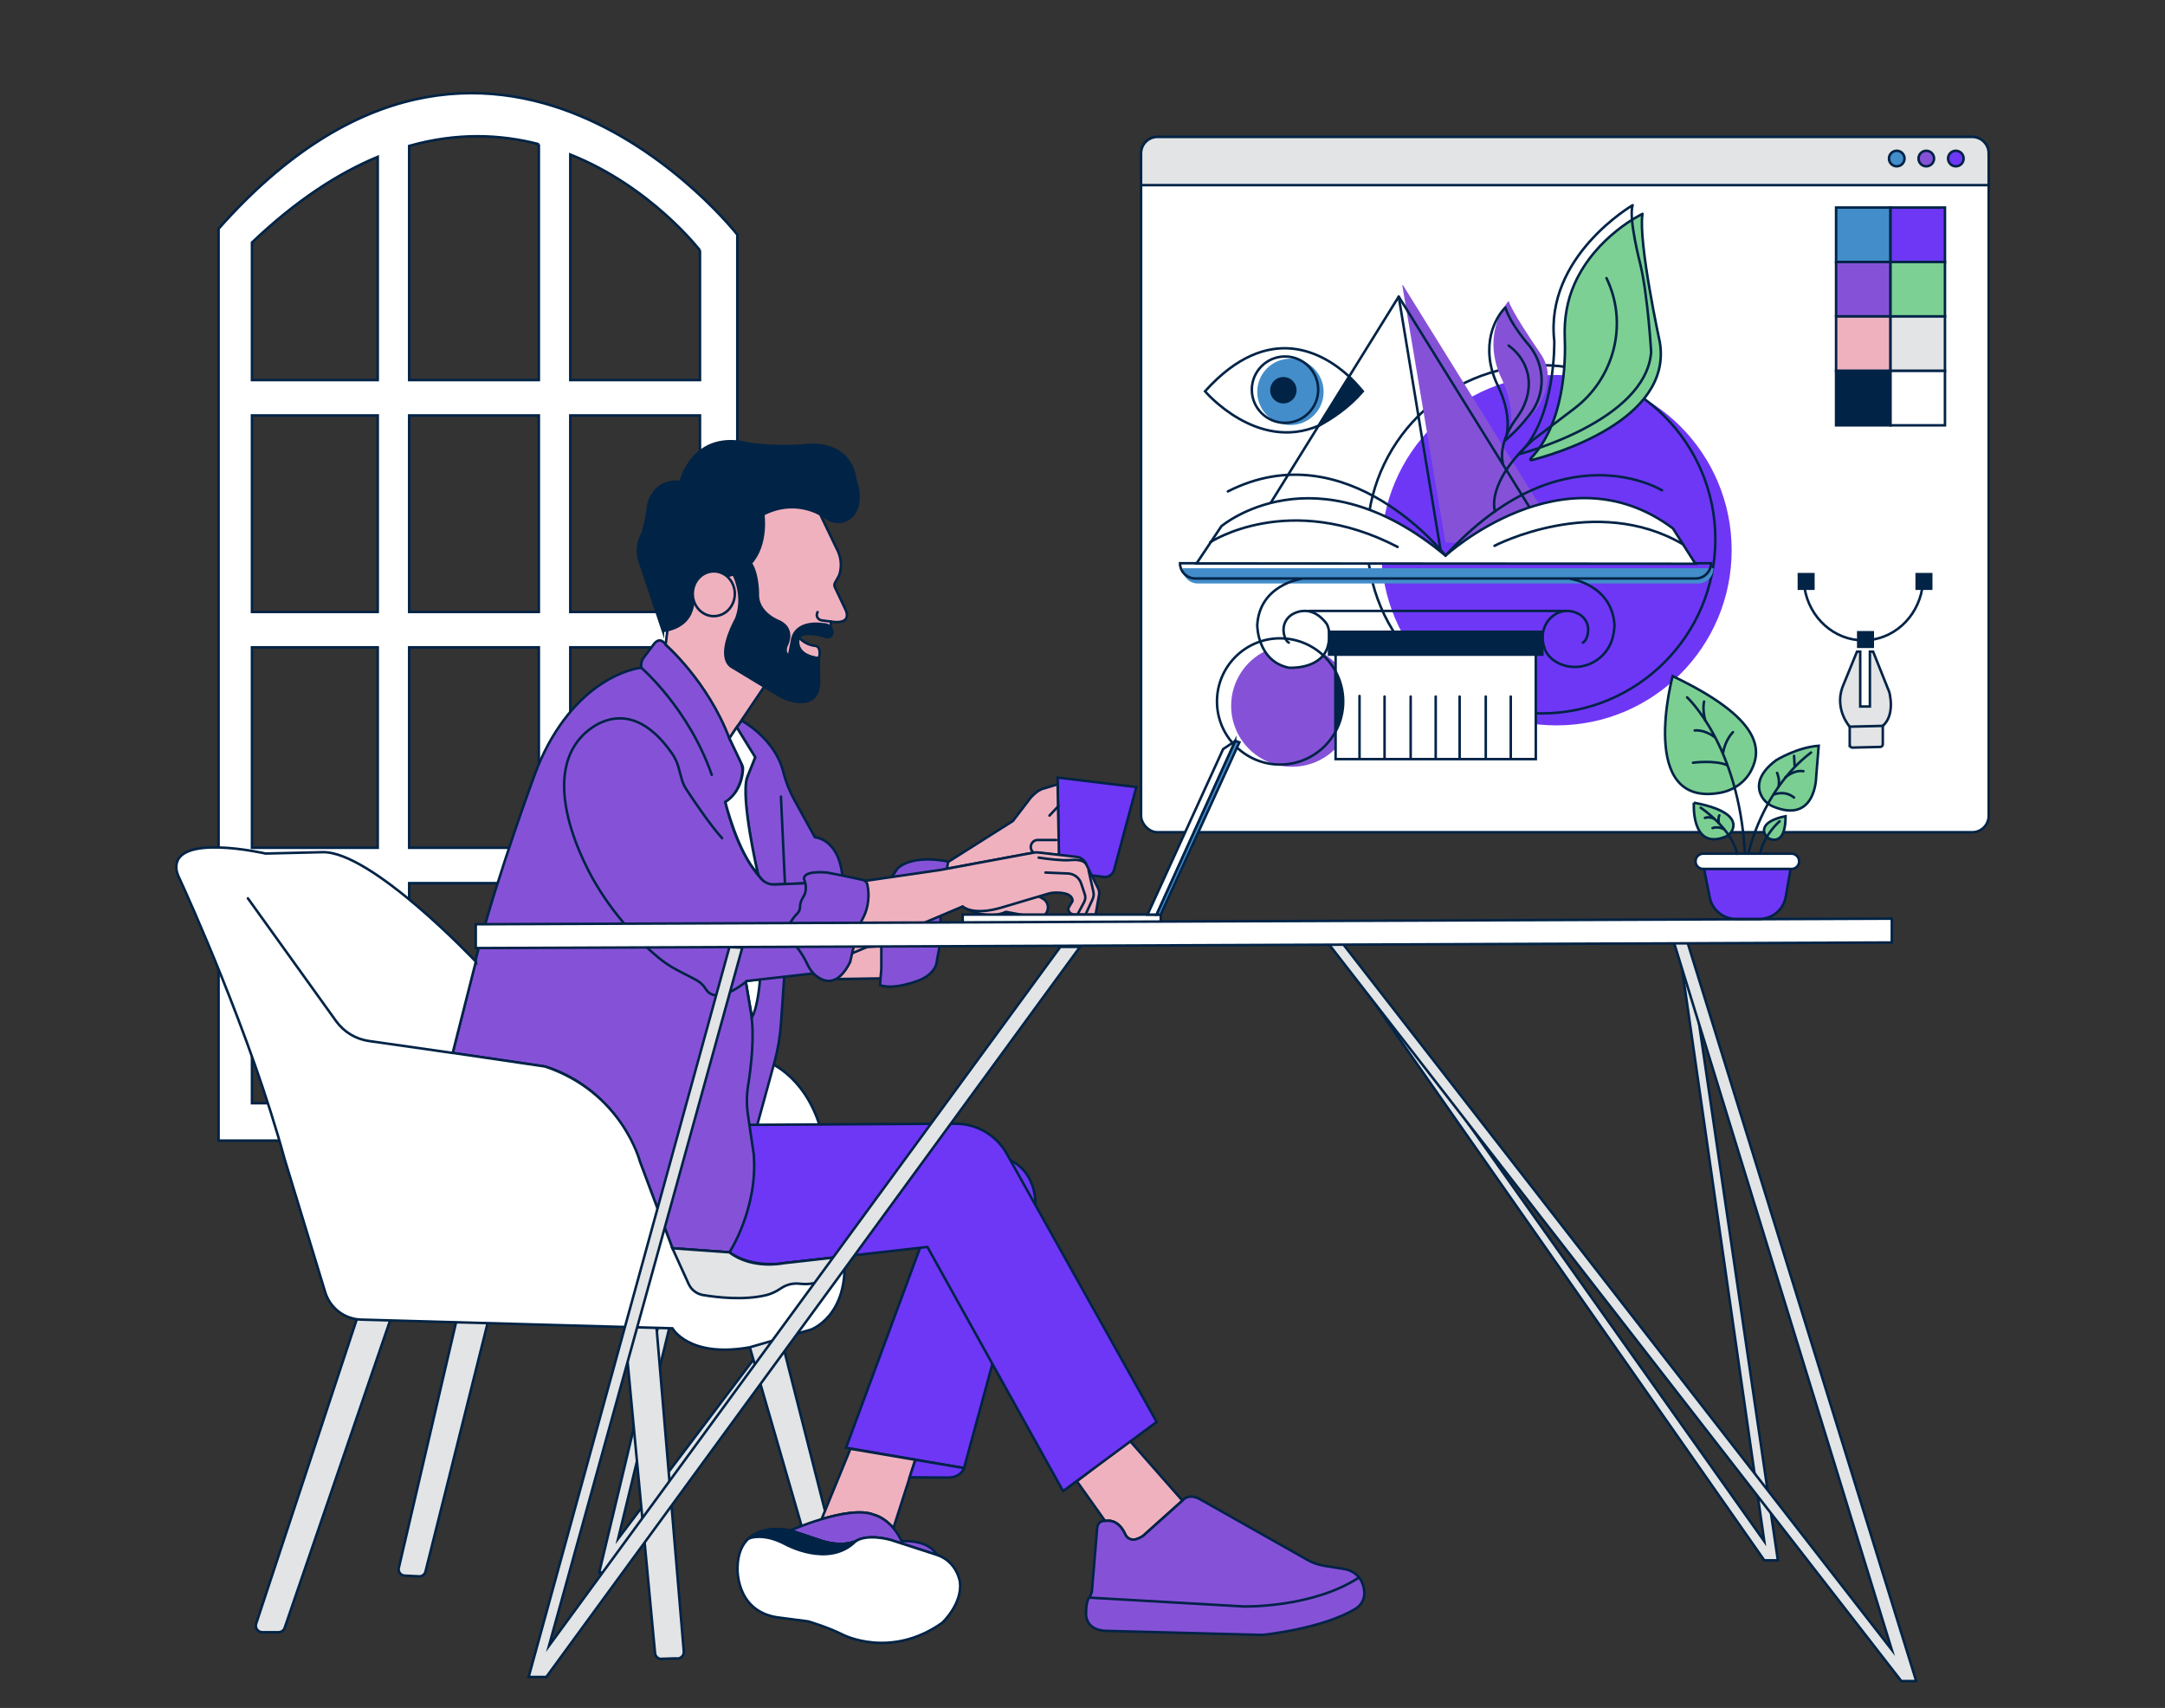 <?xml version="1.0" encoding="UTF-8"?>
<svg xmlns="http://www.w3.org/2000/svg" id="a" width="865.76" height="682.89" viewBox="0 0 865.76 682.89">
  <rect x="0" y="0" width="865.76" height="682.89" fill="#333333" stroke="none"/>
  <path d="m87.41,91.47v364.57h207.43V93.83s-98.21-125.71-207.43-2.36Zm192.5,8.64v51.86h-51.86V61.78c32.37,12.89,51.86,38.34,51.86,38.34Zm-116.29,238.86v-80.14h51.86v80.14h-51.86Zm51.86,14.14v88h-51.86v-88h51.86Zm-64.43-108.43h-50.29v-78.57h50.29v78.57Zm12.57-78.57h51.86v78.57h-51.86v-78.57Zm-12.57,92.71v80.14h-50.29v-80.14h50.29Zm77,0h51.86v80.14h-51.86v-80.14Zm0-14.14v-78.57h51.86v78.57h-51.86Zm-12.57-187.04v94.32h-51.86V58.34c19.17-5.43,36.62-4.65,51.86-.69Zm-64.43,5.07v89.25h-50.29v-55c17.6-16.78,34.45-27.69,50.29-34.25Zm-50.29,290.39h50.29v88h-50.29v-88Zm127.29,88v-88h51.86v88h-51.86Z" fill="#fff" stroke="#002346" stroke-miterlimit="10"></path>
  <rect x="456.3" y="54.75" width="338.95" height="278" rx="6.56" ry="6.56" fill="#fff" stroke="#002346" stroke-miterlimit="10"></rect>
  <circle cx="622.42" cy="219.98" r="70.05" fill="#6e37f5"></circle>
  <circle cx="616.33" cy="215.63" r="69.62" fill="none" stroke="#002346" stroke-linecap="round" stroke-linejoin="round"></circle>
  <path d="m517.99,266.97c-8.7.44-12.1-6.62-12.1-6.62-8.04,3.98-13.57,12.27-13.57,21.85,0,13.46,10.91,24.37,24.37,24.37s24.37-10.91,24.37-24.37c0-8.74-4.6-16.4-11.51-20.7,0,0-1.98,4.6-11.55,5.47Z" fill="#8552d7"></path>
  <path d="m534.09,268.43v24.06c-4.27,7.87-12.61,13.21-22.19,13.21-13.94,0-25.24-11.3-25.24-25.24s11.3-25.24,25.24-25.24c9.58,0,17.92,5.34,22.19,13.21Z" fill="none" stroke="#002346" stroke-linecap="round" stroke-linejoin="round"></path>
  <rect x="534.09" y="260.88" width="80.06" height="42.64" fill="#fff" stroke="#002346" stroke-miterlimit="10"></rect>
  <line x1="543.66" y1="278.28" x2="543.66" y2="303.08" fill="none" stroke="#002346" stroke-linecap="round" stroke-linejoin="round"></line>
  <line x1="553.67" y1="278.5" x2="553.67" y2="303.3" fill="none" stroke="#002346" stroke-linecap="round" stroke-linejoin="round"></line>
  <line x1="564.11" y1="278.5" x2="564.11" y2="303.3" fill="none" stroke="#002346" stroke-linecap="round" stroke-linejoin="round"></line>
  <line x1="574.12" y1="278.5" x2="574.12" y2="303.3" fill="none" stroke="#002346" stroke-linecap="round" stroke-linejoin="round"></line>
  <line x1="594.14" y1="278.5" x2="594.14" y2="303.3" fill="none" stroke="#002346" stroke-linecap="round" stroke-linejoin="round"></line>
  <line x1="583.69" y1="278.5" x2="583.69" y2="303.3" fill="none" stroke="#002346" stroke-linecap="round" stroke-linejoin="round"></line>
  <line x1="604.14" y1="278.5" x2="604.14" y2="303.3" fill="none" stroke="#002346" stroke-linecap="round" stroke-linejoin="round"></line>
  <path d="m537.14,280.46c0,4.36-1.11,8.45-3.05,12.03v-24.06c1.94,3.58,3.05,7.68,3.05,12.03Z" fill="#002346" stroke="#002346" stroke-miterlimit="10"></path>
  <path d="m795.25,61.31v12.72h-338.95v-12.72c0-3.63,2.94-6.56,6.56-6.56h325.83c3.63,0,6.56,2.94,6.56,6.56Z" fill="#e3e4e5" stroke="#002346" stroke-miterlimit="10"></path>
  <circle cx="758.49" cy="63.39" r="3.11" fill="#438dca" stroke="#002346" stroke-miterlimit="10"></circle>
  <circle cx="770.3" cy="63.39" r="3.11" fill="#8552d7" stroke="#002346" stroke-linecap="round" stroke-linejoin="round"></circle>
  <circle cx="782.12" cy="63.39" r="3.11" fill="#6e37f5" stroke="#002346" stroke-miterlimit="10"></circle>
  <rect x="734.23" y="82.98" width="21.77" height="21.77" fill="#438dca" stroke="#002346" stroke-miterlimit="10"></rect>
  <rect x="756" y="82.98" width="21.77" height="21.77" fill="#6e37f5" stroke="#002346" stroke-miterlimit="10"></rect>
  <rect x="734.23" y="104.75" width="21.77" height="21.77" fill="#8552d7" stroke="#002346" stroke-linecap="round" stroke-linejoin="round"></rect>
  <rect x="756" y="104.75" width="21.77" height="21.77" fill="#7cd093" stroke="#002346" stroke-miterlimit="10"></rect>
  <rect x="734.23" y="126.52" width="21.77" height="21.77" fill="#f0b1bf" stroke="#002346" stroke-miterlimit="10"></rect>
  <rect x="756" y="126.52" width="21.77" height="21.77" fill="#e3e4e5" stroke="#002346" stroke-miterlimit="10"></rect>
  <rect x="734.23" y="148.29" width="21.77" height="21.77" fill="#002346" stroke="#002346" stroke-miterlimit="10"></rect>
  <rect x="756" y="148.29" width="21.77" height="21.77" fill="#fff" stroke="#002346" stroke-miterlimit="10"></rect>
  <path d="m472.87,227.2h212.33c0,3.36-2.73,6.09-6.09,6.09h-200.15c-3.36,0-6.09-2.73-6.09-6.09h0Z" fill="#438dca"></path>
  <path d="m578.04,216.93l-17.27-102.78c-.03-.17.19-.25.28-.11l54.43,87.63s-18.3,4.82-30.91,15.29l-6.53-.03Z" fill="#8552d7"></path>
  <path d="m603.27,120.34s-10.88,11.75-3.48,29.59c0,0,7.15,13.36,3.57,23.65,0,0,15.97-8.69,15.56-23.78-.08-3.01-1.15-5.91-2.86-8.39-3.65-5.3-11.16-16.49-12.8-21.06Z" fill="#8552d7"></path>
  <path d="m656.79,85.53s-18.54,8.73-27.13,27.91c-3.02,6.73-4.22,14.13-3.92,21.5.39,9.77-.12,34.44-13.69,48.43-.26.27-.02.71.34.62,8.52-2.16,56.52-15.78,51.37-47.11,0,0-8.7-40.03-6.96-51.34Z" fill="#7cd093" stroke="#002346" stroke-miterlimit="10"></path>
  <path d="m527.24,170.32c5.3-2.89,12.05-7.25,17.73-13.86,0,0-2.4-2.97-5.46-5.91l-12.31,19.72s.01.07.04.05Z" fill="#002346" stroke="#002346" stroke-miterlimit="10"></path>
  <path d="m527.34,170.19c-24.79,10.67-45.46-13.74-45.46-13.74,25.71-28.6,47.86-14.95,57.68-5.86l-12.22,19.6Z" fill="#fff" stroke="#002346" stroke-miterlimit="10"></path>
  <circle cx="516.03" cy="156.67" r="13.27" fill="#438dca"></circle>
  <circle cx="513.21" cy="156.02" r="4.79" fill="#002346" stroke="#002346" stroke-miterlimit="10"></circle>
  <rect x="531.48" y="252.61" width="85.28" height="9.14" fill="#002346" stroke="#002346" stroke-miterlimit="10"></rect>
  <path d="m520.15,231.48s-16.52,2.42-17.39,18.52c0,0,0,14.36,12.62,16.97,0,0,11.75.87,15.23-7.4,0,0,2.18-5.66,0-10.01,0,0-3.92-6.09-10.01-5.22,0,0-4.44.3-6.49,4.06-.87,1.61-1.03,3.49-.63,5.28.28,1.24.82,2.63,1.89,3.27" fill="none" stroke="#002346" stroke-linecap="round" stroke-linejoin="round"></path>
  <path d="m628.22,231.48s16.52,2.42,17.39,18.52c0,0,0,2.29-.8,5.2-2.64,9.59-13.76,14.47-22.39,9.52-1.93-1.1-3.64-2.74-4.66-5.15,0,0-.47-1.22-.75-2.95-.77-4.71,1.58-9.53,5.91-11.53,1.39-.64,3.02-1.01,4.85-.74,0,0,4.8.32,6.71,4.52.66,1.44.76,3.07.44,4.62-.26,1.29-.8,2.79-1.94,3.47" fill="none" stroke="#002346" stroke-linecap="round" stroke-linejoin="round"></path>
  <line x1="523.53" y1="244.27" x2="626.33" y2="244.27" fill="none" stroke="#002346" stroke-linecap="round" stroke-linejoin="round"></line>
  <polygon points="676.78 391.18 710.95 623.86 705.52 623.86 544.01 393.06 556.37 405.82 705.52 616.27 672.44 385.9 676.78 391.18" fill="#e3e4e5" stroke="#002346" stroke-miterlimit="10"></polygon>
  <polygon points="304.65 378.49 247.2 615.19 366.68 457.09 245.03 628.75 239.61 628.75 299.56 378.61 304.65 378.49" fill="#e3e4e5" stroke="#002346" stroke-miterlimit="10"></polygon>
  <path d="m422.94,310.9l.5,34.28c.03,1.81,1.38,3.32,3.17,3.55l14.71,1.89c1.9.24,3.69-.95,4.19-2.81l8.9-33.11-31.46-3.8Z" fill="#6e37f5" stroke="#002346" stroke-miterlimit="10"></path>
  <path d="m378.46,345.07l26.58-16.81,7.05-9.22s2.71-3.25,5.42-3.8l5.42-1.63.54,28.2-10.09-.92-37.1,6.89,2.17-2.71Z" fill="#f0b1bf" stroke="#002346" stroke-miterlimit="10"></path>
  <path d="m413.39,340.9s-.02-.01-.05-.03c-2.17-1.57-1.03-5.01,1.65-5.01h7.4" fill="none" stroke="#002346" stroke-linecap="round" stroke-linejoin="round"></path>
  <path d="m384.97,362.43s8.68,5.97,17.36,2.17l11.95,2.21c1.63.3,3.27-.42,4.16-1.81h0c1.26-1.98.58-4.61-1.48-5.74l-2.16-1.18-20.07-1.63-9.76,5.97Z" fill="#f0b1bf" stroke="#002346" stroke-miterlimit="10"></path>
  <path d="m379.19,344.49s-13.75-3.21-20.26,2.75l-2.38,3.44,21.91-2.35.73-3.84Z" fill="#8552d7" stroke="#002346" stroke-linecap="round" stroke-linejoin="round"></path>
  <path d="m430.62,592.25l11.3,15.88s5.11-1.39,8.02,5.28c.65,1.49,2.18,2.44,3.78,2.17.97-.16,2.11-.58,3.38-1.49l15.73-14.1-21.13-24.04-21.09,16.3Z" fill="#f0b1bf" stroke="#002346" stroke-miterlimit="10"></path>
  <path d="m441.92,608.13s-3.25-.54-3.25,3.8l-1.99,23.9c-.09,1.07-.51,2.07-1.13,2.94-.58.82-1.22,2.47-1.22,5.7,0,0-1.08,7.05,7.59,7.59l62.92,1.63s23.85-2.34,37.25-10.49c2.21-1.34,3.56-3.74,3.48-6.33-.05-1.9-.55-4.15-2.12-6.14-1.47-1.87-3.66-3.04-6.01-3.41l-7.91-1.27c-2.34-.37-4.6-1.16-6.66-2.33l-42.98-24.27s-4.34-2.71-7.05.54l-15.73,14.1s-1.35.96-3.02,1.4c-1.67.43-3.41-.41-4.11-1.98-1.03-2.32-3.47-6.15-8.06-5.38Z" fill="#8552d7" stroke="#002346" stroke-linecap="round" stroke-linejoin="round"></path>
  <path d="m435.55,638.78l61.7,3.53s27.32.73,46.2-11.57" fill="none" stroke="#002346" stroke-linecap="round" stroke-linejoin="round"></path>
  <path d="m144.15,522.98l-41.72,126.22c-.56,1.68.7,3.41,2.47,3.41h6.48c1.11,0,2.1-.71,2.46-1.76l43.87-127.88h-13.56Z" fill="#e3e4e5" stroke="#002346" stroke-miterlimit="10"></path>
  <path d="m261.84,522.54l11.6,137.75c.17,1.76-1.44,3.17-3.16,2.78l-6.32.19c-1.08-.25-1.89-1.15-2.01-2.26l-13.33-141.47,13.22,3.01Z" fill="#e3e4e5" stroke="#002346" stroke-miterlimit="10"></path>
  <path d="m183.2,525.15l-23.72,101.74c-.36,1.53.76,3.01,2.33,3.09l5.77.29c1.2.06,2.28-.74,2.57-1.91l26.62-106.47-13.56,3.25Z" fill="#e3e4e5" stroke="#002346" stroke-miterlimit="10"></path>
  <path d="m297.65,531.11l27.23,93.97c.26.88,1.06,1.49,1.98,1.49h6.11c1.34,0,2.33-1.27,2-2.57l-23.75-93.43-13.56.54Z" fill="#e3e4e5" stroke="#002346" stroke-miterlimit="10"></path>
  <path d="m369.24,495.32l-30.92,83.53,47.19,8.14,28.52-104.79s1.03-12.82-9.95-18.29l-34.85,31.42Z" fill="#6e37f5" stroke="#002346" stroke-miterlimit="10"></path>
  <path d="m306.32,424.26s15.19,4.88,21.7,26.58l-32.54.54,10.85-27.12Z" fill="#fff" stroke="#002346" stroke-miterlimit="10"></path>
  <path d="m313.56,391.26l-1.25,17.93c-.37,5.34-1.27,10.63-2.69,15.79l-7.09,25.86-10.31-1.08-.54-37.43.54-26.58,21.7,1.63-.36,3.87Z" fill="#8552d7" stroke="#002346" stroke-linecap="round" stroke-linejoin="round"></path>
  <path d="m298.19,392.26l5.73-.71s-.7,10.69-3.21,15.19l-2.51-14.48Z" fill="#fff" stroke="#002346" stroke-miterlimit="10"></path>
  <path d="m297.65,449.76l84.34-.47c8.53-.05,16.42,4.55,20.59,12l59.96,107.25-37.43,27.66-54.24-97.63-57.49,6.51s-12.48,2.17-21.7-4.34l5.97-50.98Z" fill="#6e37f5" stroke="#002346" stroke-miterlimit="10"></path>
  <path d="m296.56,288.12s13.34,7.11,16.67,20.53c.97,3.91,2.48,7.67,4.42,11.2l8.2,14.91s10.43.5,11.18,17.88l-30.17,1.11s-2.71-2.17-3.8-4.34c0,0-7.05-30.92-4.34-38.51l3.25-8.14-7.4-11.97,1.97-2.67Z" fill="#8552d7" stroke="#002346" stroke-linecap="round" stroke-linejoin="round"></path>
  <line x1="313.92" y1="353.75" x2="312.29" y2="318.5" fill="none" stroke="#002346" stroke-linecap="round" stroke-linejoin="round"></line>
  <path d="m266.19,257.75s-2.17-3.8-4.88,0l-3.97,5.29c-.59.79-.92,1.76-.92,2.75v1.19s-21.42,1.82-37.11,30.54c-2.15,3.94-3.96,8.06-5.51,12.28-4.59,12.53-19.27,53.55-25.19,80.85l-7.59,30.37,36.88,5.42s27.12,6.51,37.97,37.97l13.02,34.71,22.78,1.63s11.39-17.36,9.76-39.05l-2.36-16.14c-.56-3.81-.53-7.68.08-11.48,1.13-7.04,2.68-19.55,1.2-28.79l-2.17-13.02,47.73-5.42.54-34.71-36.69,1.51c-2.04.08-4-.75-5.36-2.26-3.55-3.94-10.16-13.17-14.35-30.7,0,0,5.38-2.69,6.77-11.34.26-1.65,0-3.34-.71-4.85l-4.43-9.3s-6.51-20.07-25.49-37.43Z" fill="#8552d7" stroke="#002346" stroke-linecap="round" stroke-linejoin="round"></path>
  <polygon points="334.61 391.46 352.97 391.18 352.97 378.16 337.24 379.24 334.61 391.46" fill="#f0b1bf" stroke="#002346" stroke-miterlimit="10"></polygon>
  <path d="m375.75,364.6s1.49,7.47-.77,17.63c-.16.71-.26,1.44-.34,2.16-.18,1.53-1.19,4.88-6.48,7.32,0,0-10.31,4.34-16.27,2.17l.54-6.51v-8.68l-1.63-7.59,24.95-6.51Z" fill="#8552d7" stroke="#002346" stroke-linecap="round" stroke-linejoin="round"></path>
  <path d="m266.89,251.9l-.7,5.85s16.81,14.64,25.49,37.43l14.64-21.7-10.85-46.65-8.14,1.08-11.93,11.39-8.52,12.59Z" fill="#f0b1bf" stroke="#002346" stroke-miterlimit="10"></path>
  <path d="m265.1,252.32l-8.68-26.03s-3.25-6.51.54-13.02c0,0,2.17-7.59,2.17-10.85,0,0,1.63-10.85,13.02-9.76,0,0,4.88-21.15,27.66-15.19,0,0,10.31,1.63,22.24.54,0,0,17.9-2.71,20.07,14.1,0,0,3.86,9.95-2.23,14.93-2.66,2.17-6.47,2.16-9.29.2-4.38-3.03-13.53-7.3-25.36-1.58,0,0,3.35,21.18-14.6,24.69l-13.61,7.04s2.71,12.75-11.93,14.92Z" fill="#002346" stroke="#002346" stroke-miterlimit="10"></path>
  <path d="m291.68,295.17l5.07,10.64c.25.53.38,1.11.36,1.69-.09,2.47-.93,9.23-7.05,13.16,0,0,4.88,20.07,13.02,28.75,0,0-7.05-30.37-4.34-38.51l3.25-8.14-7.4-11.97-2.91,4.38Z" fill="#fff" stroke="#002346" stroke-miterlimit="10"></path>
  <path d="m376.29,347.79l37.1-6.89c.58-.11,1.16-.13,1.75-.06l15.38,1.76c1.68.19,3.13,1.27,3.79,2.83l4.81,9.76c.41.83.54,1.77.38,2.67l-1.38,7.82h-8.39c-.76,0-1.51-.3-2-.88-.76-.92-.46-1.83-.46-1.83l1.63-2.71c0-3.28-4.97-3.46-7.38-3.35-.76.03-1.51.16-2.25.38l-19.12,5.68c-11.39,3.25-15.19-.54-15.19-.54l-46.1,19.53,7.59-29.83,29.83-4.34Z" fill="#f0b1bf" stroke="#002346" stroke-miterlimit="10"></path>
  <path d="m418.06,348.87l9.02.38c2.41.1,4.5,1.68,5.26,3.96l1.46,4.37c.34,1.02.25,2.13-.26,3.08l-2.58,4.83" fill="none" stroke="#002346" stroke-linecap="round" stroke-linejoin="round"></path>
  <path d="m434.33,365.14l2.6-5.64c.42-.92.53-1.95.31-2.94l-1.94-8.59" fill="none" stroke="#002346" stroke-linecap="round" stroke-linejoin="round"></path>
  <path d="m415.34,342.9s5.07.84,9.99,1.04c.98.04,1.96,0,2.94-.08,1.64-.14,4.84-.17,6.04,1.56" fill="none" stroke="#002346" stroke-linecap="round" stroke-linejoin="round"></path>
  <line x1="423.29" y1="322.25" x2="419.68" y2="326.09" fill="none" stroke="#002346" stroke-linecap="round" stroke-linejoin="round"></line>
  <rect x="384.97" y="365.68" width="79.19" height="3.8" fill="#fff" stroke="#002346" stroke-miterlimit="10"></rect>
  <path d="m493.93,296.39l-31.4,69.29h-3.64l30.22-66.17,4.76-3.17s.08.01.06.05Z" fill="#fff" stroke="#002346" stroke-miterlimit="10"></path>
  <polygon points="464.16 365.68 462.53 365.68 493.99 296.26 495.62 296.8 464.16 365.68" fill="#438dca" stroke="#002346" stroke-miterlimit="10"></polygon>
  <path d="m366.04,583.68l-8.79,27.32c-3.8-4.52-7.76-5.33-7.76-5.33-5.11-2.1-13.74-.41-20.95,1.74l11.54-28.14,25.95,4.41Z" fill="#f0b1bf" stroke="#002346" stroke-miterlimit="10"></path>
  <path d="m374.66,621.69l-18.44-5.97s-8.68-2.71-14.1.54c0,0-5.97,2.71-14.64-.54l-11.39-3.8s5.58-2.47,12.45-4.52c7.21-2.15,15.83-3.84,20.95-1.74,0,0,3.95.81,7.76,5.33,1.16,1.38,2.31,3.11,3.32,5.27,0,0,10.31-1.08,14.1,5.42Z" fill="#8552d7" stroke="#002346" stroke-linecap="round" stroke-linejoin="round"></path>
  <path d="m376.83,648.81c-20.61,14.64-39.59,4.88-39.59,4.88-6.51-3.25-14.1-5.42-14.1-5.42l-12.48-1.63c-16.81-2.71-15.73-20.07-15.73-20.07.16-5.61,1.97-9.2,4.47-11.48,6.21-5.65,16.68-3.17,16.68-3.17l11.39,3.8c9.04,3.19,14.43.65,14.64.55h0c4.88-3.26,14.1-.55,14.1-.55l18.44,5.97c8.14,2.71,9.22,10.85,9.22,10.85,1.08,8.68-7.05,16.27-7.05,16.27Z" fill="#fff" stroke="#002346" stroke-miterlimit="10"></path>
  <path d="m342.12,616.28c-10.85,10.84-28.2,1.08-28.2,1.08-6.67-3.48-11.48-3.24-14.51-2.26,6.21-5.65,16.68-3.17,16.68-3.17l11.39,3.8c9.04,3.19,14.43.65,14.64.55Z" fill="#002346" stroke="#002346" stroke-miterlimit="10"></path>
  <path d="m190.29,384.49s-41.81-44.3-61.33-43.76l-22.78.54s-37.67-8.65-35.58,6.59c.12.86.39,1.69.76,2.47,3.59,7.77,28.84,63.17,42.42,112.98l16.27,53.34c1.94,6.37,7.74,10.79,14.39,10.97l124.46,3.48s6.51,11.93,30.92,7.59l24.41-7.05s15.29-5.36,13.34-29.26l-24.19,2.68s-12.48,2.71-21.7-4.34l-22.78-1.63-13.02-34.71s-7.05-27.66-37.97-37.97l-36.88-5.42,9.26-36.51Z" fill="#fff" stroke="#002346" stroke-miterlimit="10"></path>
  <path d="m181.03,421.01l-33.53-4.79c-5.26-.75-9.99-3.62-13.09-7.93l-35.28-49.11" fill="none" stroke="#002346" stroke-linecap="round" stroke-linejoin="round"></path>
  <path d="m268.9,499.11l6.47,14.24c1.08,2.37,3.26,4.04,5.82,4.46,5.73.95,16.35,2.16,25.19.03,2.11-.51,4.07-1.48,5.87-2.7,1.54-1.05,4.14-2.27,7.56-1.87,2.74.32,5.53.09,8.08-.97,3.45-1.43,7.31-4.25,8.2-9.78l-22.72,2.54s-12.48,2.71-21.7-4.34l-22.78-1.63Z" fill="#e3e4e5" stroke="#002346" stroke-miterlimit="10"></path>
  <path d="m385.51,586.98s-1.08,3.8-6.51,3.8l-15.25-.11,2.29-6.99,19.48,3.3Z" fill="#6e37f5" stroke="#002346" stroke-miterlimit="10"></path>
  <path d="m319.34,255.04c.16-.75,1.63,2.71,7.05,3.25,0,0,2.17.54,1.08,4.88,0,0-9.76-.54-8.14-8.14Z" fill="#f0b1bf" stroke="#002346" stroke-miterlimit="10"></path>
  <path d="m332.07,250.58l.28-2.05s8.14,1.63,5.97-4.34l-4.48-9.45c-.25-.54-.23-1.16.05-1.68l1.58-2.84s2.3-5.01-.95-10.98l-6.51-13.56s-10.31-6.51-22.78,0c0,0,1.82,12.09-5.06,19.61l-.91,17.82,11.39,21.7,7.05-1.08s-2.71-10.85,5.97-12.48l6.51,1.08,1.89-1.75Z" fill="#f0b1bf" stroke="#002346" stroke-miterlimit="10"></path>
  <path d="m332.36,248.53l-3.65-.46c-.71-.09-1.38-.46-1.76-1.07-.34-.54-.51-1.29-.02-2.27" fill="none" stroke="#002346" stroke-linecap="round" stroke-linejoin="round"></path>
  <polygon points="529.79 375.45 760.31 672.14 766.27 672.14 674.07 374.36 668.64 374.36 756.51 659.66 534.67 374.36 529.79 375.45" fill="#e3e4e5" stroke="#002346" stroke-miterlimit="10"></polygon>
  <ellipse cx="285.44" cy="237.41" rx="8.41" ry="8.95" fill="#f0b1bf" stroke="#002346" stroke-miterlimit="10"></ellipse>
  <path d="m292.76,228.46s5.16,8.77,1.89,18.25c-.16.46-.37.9-.6,1.33-1.47,2.75-7.07,14.1-1.84,18.38l18.89,11.43c1.93,1.17,4.03,2.04,6.24,2.49,4.68.95,11.19.46,10.13-10.12v-7.05s-8.74-.46-8.43-6.89c.06-1.22.92-2.27,2.11-2.57,1.68-.42,4.62-.57,9.17.98,1.23.42,2.55-.47,2.57-1.77,0-.02,0-.04,0-.06,0,0,0-3.25-3.8-3.25,0,0-11.39-2.17-12.48,7.05l-1.08,5.42s-2.17-.54-1.08-3.8c0,0,3.8-6.51-2.71-9.76,0,0-9.22-3.25-8.68-11.39,0,0,0-10.31-4.34-13.56l-5.97,4.88Z" fill="#002346" stroke="#002346" stroke-miterlimit="10"></path>
  <path d="m256.42,266.97s18.98,16.27,28.2,42.85" fill="none" stroke="#002346" stroke-linecap="round" stroke-linejoin="round"></path>
  <path d="m318.67,365.43c-1.11,1.09-2.56,2.94-3.75,5.89-.64,1.59-.23,3.42,1.06,4.55,1.8,1.58,4.49,4.59,6.97,9.86.81,1.74,1.97,3.31,3.48,4.49,3.17,2.49,8.58,4.34,13.53-5.56,0,0,1.59-7.57,3.42-13.49.43-1.38.98-2.72,1.67-3.99,1.16-2.14,3.13-6.99,1.81-13.47-.2-.97-.96-1.71-1.93-1.92-2.99-.65-9.67-2.09-14.18-2.91,0,0-9.76-1.08-9.22,2.71,0,0,1.63,3.25,0,6.51,0,0-1.67,2.34-1.6,4.4.04,1.1-.45,2.16-1.23,2.93Z" fill="#8552d7" stroke="#002346" stroke-linecap="round" stroke-linejoin="round"></path>
  <path d="m298.18,392.61s-11.63,9.87-15.97,2.82c-.93-1.5-2.2-2.77-3.76-3.58l-7.53-3.92c-2.7-1.4-5.24-3.09-7.59-5.03-5.73-4.74-16.05-14.46-24.88-29.17,0,0-24.41-39.05-5.97-59.12,0,0,17.41-20.48,36.31,6.72,1.09,1.56,1.9,3.3,2.43,5.13.41,1.42.93,3.25,1.41,5.07.37,1.41.97,2.74,1.76,3.96,2.77,4.22,9.61,14.43,14.37,19.64" fill="#8552d7" stroke="#002346" stroke-linecap="round" stroke-linejoin="round"></path>
  <polygon points="291.68 378.7 211.4 670.51 218.46 670.51 431.89 378.59 424.02 378.59 219.54 658.03 296.83 378.9 291.68 378.7" fill="#e3e4e5" stroke="#002346" stroke-miterlimit="10"></polygon>
  <polygon points="756.51 376.83 190.25 379.07 190.25 369.55 756.51 367.31 756.51 376.83" fill="#fff" stroke="#002346" stroke-miterlimit="10"></polygon>
  <path d="m471.87,225.2h212.33c0,3.36-2.73,6.09-6.09,6.09h-200.15c-3.36,0-6.09-2.73-6.09-6.09h0Z" fill="none" stroke="#002346" stroke-miterlimit="10"></path>
  <circle cx="513.86" cy="155.8" r="13.27" fill="none" stroke="#002346" stroke-linecap="round" stroke-linejoin="round"></circle>
  <polyline points="508.09 201.14 559.33 118.6 611.75 203" fill="none" stroke="#002346" stroke-linecap="round" stroke-linejoin="round"></polyline>
  <line x1="559.33" y1="118.6" x2="576.04" y2="219.79" fill="none" stroke="#002346" stroke-linecap="round" stroke-linejoin="round"></line>
  <path d="m478.5,225.27l9.91-14.86s37.42-31.76,89.63,11.75c0,0,47.43-43.51,90.94-10.88l8.99,14.13-199.46-.14Z" fill="#fff" stroke="#002346" stroke-miterlimit="10"></path>
  <path d="m483.94,216.81s31.44-20.76,74.95,1.87" fill="none" stroke="#002346" stroke-linecap="round" stroke-linejoin="round"></path>
  <path d="m597.62,218.24s40.43-21.16,75.47-.57" fill="none" stroke="#002346" stroke-linecap="round" stroke-linejoin="round"></path>
  <path d="m664.62,196.05s-40.03-24.8-86.59,26.11c0,0-39.16-50.04-87.02-25.67" fill="none" stroke="#002346" stroke-linecap="round" stroke-linejoin="round"></path>
  <path d="m603.27,138.18s10.37,6.6,7.61,19.54c-.73,3.4-2.29,6.57-4.37,9.36-2.55,3.42-7.19,10.91-5.51,18.34" fill="none" stroke="#002346" stroke-linecap="round" stroke-linejoin="round"></path>
  <path d="m601.97,122.95s-8.66,8-5.87,22.82c.57,3.04,1.65,5.96,3.01,8.75,1.91,3.9,5.5,12.96,2.86,21.52,0,0,4.66-3.68,9.92-10.48,6.16-7.95,6.1-19.13-.09-27.05-.08-.11-.17-.22-.26-.33,0,0-7.4-8.27-9.57-15.23Z" fill="none" stroke="#002346" stroke-linecap="round" stroke-linejoin="round"></path>
  <path d="m597.85,204.48s-4.15-11.05,14.99-28.45l16.7-12.67c15.53-11.78,21.36-32.68,13.6-50.57-.23-.53-.47-1.06-.72-1.59" fill="none" stroke="#002346" stroke-linecap="round" stroke-linejoin="round"></path>
  <path d="m652.88,82.05s-35.24,20.45-31.33,54.39c0,0,.61,31.22-14.27,45.2,0,0,50.82-13,53-40.85,0,0-1.31-22.63-4.35-35.24,0,0-4.79-18.27-3.05-23.5Z" fill="none" stroke="#002346" stroke-linecap="round" stroke-linejoin="round"></path>
  <path d="m739.68,297.89v-7.34s-6.13-6.78-2.9-15.81l5.81-14.2h1.29v21.94h3.87v-21.94h1.29l6.45,16.13s2.58,9.03-2.58,13.55v7.39c0,.56-.45,1.01-1,1.03l-11.17.27c-.58.01-1.05-.45-1.05-1.03Z" fill="#e3e4e5" stroke="#002346" stroke-miterlimit="10"></path>
  <line x1="739.68" y1="290.55" x2="752.91" y2="290.23" fill="none" stroke="#002346" stroke-linecap="round" stroke-linejoin="round"></line>
  <path d="m768.67,235.3c-1.99,11.78-11.76,20.73-23.51,20.73s-21.6-9.02-23.53-20.88" fill="none" stroke="#002346" stroke-linecap="round" stroke-linejoin="round"></path>
  <rect x="743.09" y="252.8" width="5.81" height="5.81" fill="#002346" stroke="#002346" stroke-miterlimit="10"></rect>
  <rect x="719.35" y="229.57" width="5.81" height="5.81" fill="#002346" stroke="#002346" stroke-miterlimit="10"></rect>
  <rect x="766.46" y="229.57" width="5.81" height="5.81" fill="#002346" stroke="#002346" stroke-miterlimit="10"></rect>
  <path d="m677.36,320.92s-1.3,18.95,12.34,13.74c1.53-.58,2.77-1.8,3.26-3.35.92-2.91-.47-7.53-15.6-10.38Z" fill="#7ccf92" stroke="#002346" stroke-miterlimit="10"></path>
  <path d="m714.03,326.35s-9.75,1.56-8.5,6.49c.35,1.36,1.45,2.41,2.81,2.76,2.22.57,5.69-.01,5.69-9.25Z" fill="#7ccf92" stroke="#002346" stroke-miterlimit="10"></path>
  <path d="m703.92,317.2c-1.17-3.21-.8-7.93,6.38-13.26,0,0,8.15-5.09,16.98-5.77l-1.02,12.56s-.14,18.75-17.15,11.77c-2.38-.98-4.3-2.88-5.18-5.3Z" fill="#7ccf92" stroke="#002346" stroke-miterlimit="10"></path>
  <path d="m719.46,344.39c0,.85-.34,1.61-.9,2.16-.55.55-1.32.89-2.16.89h-35.31c-1.69,0-3.06-1.36-3.06-3.06,0-.84.34-1.61.9-2.16.55-.55,1.32-.9,2.16-.9h35.31c1.69,0,3.06,1.37,3.06,3.06Z" fill="#fff" stroke="#002346" stroke-miterlimit="10"></path>
  <path d="m716.04,347.45l-1.94,11.11c-.9,5.13-5.35,8.87-10.56,8.87h-9.34c-5.12,0-9.52-3.62-10.51-8.64l-2.24-11.34h34.59Z" fill="#6e37f5" stroke="#002346" stroke-miterlimit="10"></path>
  <path d="m668.87,270.33s-14.27,52.8,19.1,46.63c5.34-.99,10.03-4.29,12.44-9.15,4.05-8.15,4.11-20.5-31.54-37.48Z" fill="#7ccf92" stroke="#002346" stroke-miterlimit="10"></path>
  <path d="m674.65,278.82s20.71,19.01,23.09,62.13" fill="none" stroke="#002346" stroke-linecap="round" stroke-linejoin="round"></path>
  <path d="m677.02,304.96s8.54-1.16,13.61.95" fill="none" stroke="#002346" stroke-linecap="round" stroke-linejoin="round"></path>
  <path d="m692.98,292.74s-3.05,3.01-3.9,8.12" fill="none" stroke="#002346" stroke-linecap="round" stroke-linejoin="round"></path>
  <path d="m677.7,292.06s3.54-.58,7.88,2.59" fill="none" stroke="#002346" stroke-linecap="round" stroke-linejoin="round"></path>
  <path d="m681.44,280.51s-.77,2.86.46,7.54" fill="none" stroke="#002346" stroke-linecap="round" stroke-linejoin="round"></path>
  <path d="m699.13,341.33s5.4-25.51,25.09-40.45" fill="none" stroke="#002346" stroke-linecap="round" stroke-linejoin="round"></path>
  <path d="m709.34,317.67s4.35-1.84,8.08,1.21" fill="none" stroke="#002346" stroke-linecap="round" stroke-linejoin="round"></path>
  <path d="m713.92,310.86s3.51-3.18,7.24-2.51" fill="none" stroke="#002346" stroke-linecap="round" stroke-linejoin="round"></path>
  <line x1="717.43" y1="302.24" x2="717.68" y2="306.52" fill="none" stroke="#002346" stroke-linecap="round" stroke-linejoin="round"></line>
  <path d="m710.64,309.03s1.17,2.44.58,5.47" fill="none" stroke="#002346" stroke-linecap="round" stroke-linejoin="round"></path>
  <path d="m680.08,322.95s12.21,7.99,14.59,18.42" fill="none" stroke="#002346" stroke-linecap="round" stroke-linejoin="round"></path>
  <path d="m684.83,331.1s1.98-.87,4.56.42" fill="none" stroke="#002346" stroke-linecap="round" stroke-linejoin="round"></path>
  <path d="m687.55,326.01s-.65,1.23-.16,3.16" fill="none" stroke="#002346" stroke-linecap="round" stroke-linejoin="round"></path>
  <path d="m681.78,327.03s1.36-.68,3.52.26" fill="none" stroke="#002346" stroke-linecap="round" stroke-linejoin="round"></path>
  <path d="m711.65,328.39s-6.11,5.09-7.81,12.9" fill="none" stroke="#002346" stroke-linecap="round" stroke-linejoin="round"></path>
</svg>
